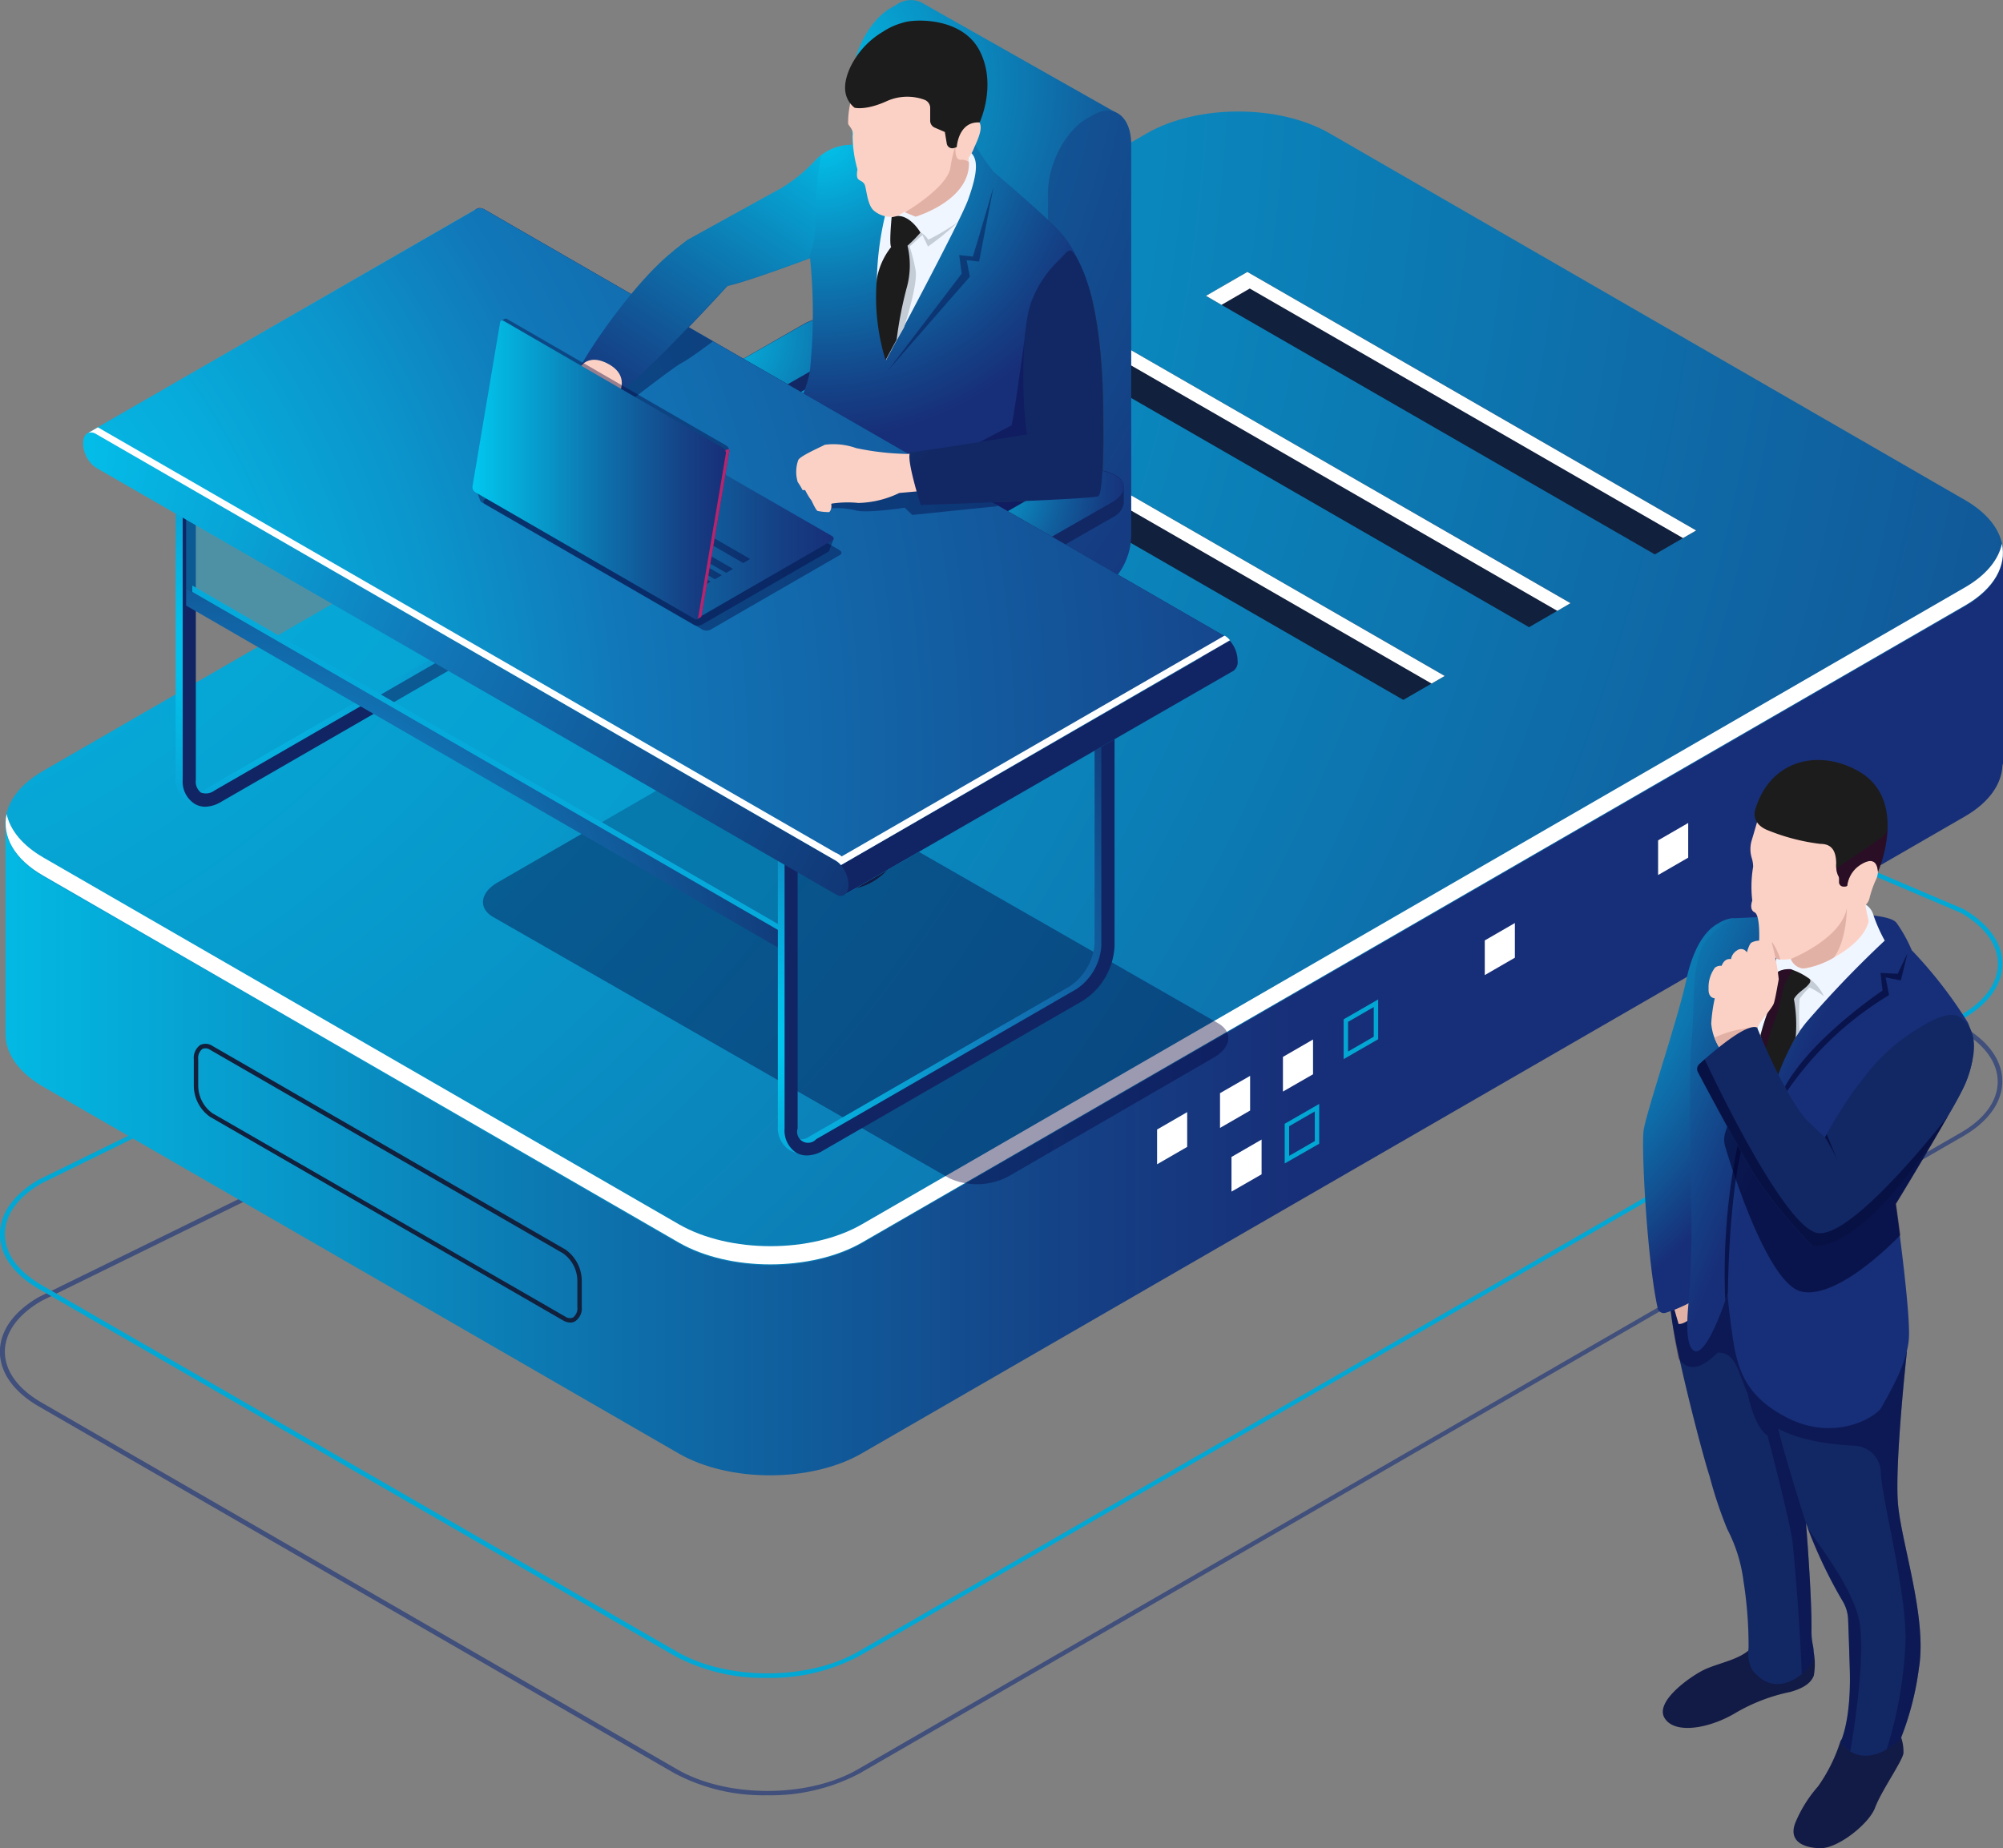 <?xml version="1.0" encoding="UTF-8"?>
<svg data-name="—ÎÓÈ_1" viewBox="0 0 226.96 209.46" xmlns="http://www.w3.org/2000/svg" xmlns:xlink="http://www.w3.org/1999/xlink">
<rect x="0" y="0" width="226.96" height="209.46" fill="#808080" stroke="none"/>
<defs>
<style>.cls-1{fill:none;}.cls-2{fill:#172f78;}.cls-2,.cls-48{opacity:0.6;}.cls-3{fill:#03a7d3;}.cls-4{fill:url(#c);}.cls-5{fill:url(#s);}.cls-6{fill:#fff;}.cls-7{fill:#11203c;}.cls-8{fill:#06033e;}.cls-32,.cls-8{opacity:0.4;}.cls-9{fill:url(#f);}.cls-10{fill:url(#b);}.cls-11{fill:#515151;}.cls-12{fill:url(#j);}.cls-13,.cls-39{fill:#2d2d2d;}.cls-14{fill:url(#i);}.cls-15{fill:#121a46;}.cls-16{fill:url(#d);}.cls-17{fill:url(#e);}.cls-18{fill:#fcd1c5;}.cls-19{fill:#f0f6ff;}.cls-20{fill:#c4ccd6;}.cls-21{fill:#1c1c1c;}.cls-22{fill:#e2b1a6;}.cls-23{fill:#263649;}.cls-24{clip-path:url(#g);}.cls-25{fill:#334659;}.cls-26{fill:url(#ab);}.cls-27{fill:url(#h);}.cls-28{fill:url(#a);}.cls-29{fill:url(#o);}.cls-30,.cls-32{fill:#07aadb;}.cls-31{fill:url(#n);}.cls-33{fill:url(#m);}.cls-34{fill:url(#l);}.cls-35{fill:url(#t);}.cls-36{fill:url(#u);}.cls-37{fill:url(#k);}.cls-38{fill:url(#aa);}.cls-39{opacity:0.63;}.cls-40{fill:url(#w);}.cls-41{fill:url(#r);}.cls-42{fill:#24126a;}.cls-43{fill:url(#p);}.cls-44{fill:url(#q);}.cls-45{fill:url(#y);}.cls-46{fill:url(#z);}.cls-47{fill:url(#v);}.cls-48{fill:#020230;}.cls-49{fill:#380031;opacity:0.5;}.cls-50{fill:url(#x);}.cls-51{fill:#1e262d;}</style>
<linearGradient id="c" x1="241.2" x2="400.83" y1="216.94" y2="216.94" gradientUnits="userSpaceOnUse">
<stop stop-color="#01c8ef" offset="0"/>
<stop stop-color="#04b1dd" offset=".13"/>
<stop stop-color="#0e6ba7" offset=".55"/>
<stop stop-color="#154085" offset=".85"/>
<stop stop-color="#172f78" offset="1"/>
</linearGradient>
<radialGradient id="s" cx="212.9" cy="113.66" r="356.24" gradientUnits="userSpaceOnUse">
<stop stop-color="#01c8ef" offset="0"/>
<stop stop-color="#03bae4" offset=".14"/>
<stop stop-color="#0895c8" offset=".4"/>
<stop stop-color="#115a9a" offset=".76"/>
<stop stop-color="#172f78" offset="1"/>
</radialGradient>
<radialGradient id="f" cx="329.96" cy="142.02" r="13.82" gradientUnits="userSpaceOnUse">
<stop stop-color="#01c8ef" offset="0"/>
<stop stop-color="#02c3eb" offset=".14"/>
<stop stop-color="#03b5de" offset=".3"/>
<stop stop-color="#059dca" offset=".47"/>
<stop stop-color="#097dae" offset=".65"/>
<stop stop-color="#0b679b" offset=".75"/>
<stop stop-color="#0f447d" offset=".9"/>
<stop stop-color="#122865" offset="1"/>
</radialGradient>
<radialGradient id="b" cx="333.65" cy="147.3" r="30.28" gradientUnits="userSpaceOnUse">
<stop stop-color="#01c8ef" offset="0"/>
<stop stop-color="#079ece" offset=".23"/>
<stop stop-color="#1062a0" offset=".59"/>
<stop stop-color="#153d83" offset=".86"/>
<stop stop-color="#172f78" offset="1"/>
</radialGradient>
<radialGradient id="j" cx="344.05" cy="118.87" r="57.28" xlink:href="#b"/>
<radialGradient id="i" cx="279.49" cy="101.99" r="140.26" xlink:href="#b"/>
<radialGradient id="d" cx="310.2" cy="181.53" r="43.01" gradientUnits="userSpaceOnUse">
<stop stop-color="#01c8ef" offset="0"/>
<stop stop-color="#02c3eb" offset=".14"/>
<stop stop-color="#03b5df" offset=".3"/>
<stop stop-color="#069dca" offset=".47"/>
<stop stop-color="#097cae" offset=".65"/>
<stop stop-color="#0d538a" offset=".84"/>
<stop stop-color="#122865" offset="1"/>
</radialGradient>
<radialGradient id="e" cx="347.25" cy="124.76" r="34.65" gradientUnits="userSpaceOnUse">
<stop stop-color="#01c8ef" offset="0"/>
<stop stop-color="#0c7bb3" offset=".46"/>
<stop stop-color="#144489" offset=".82"/>
<stop stop-color="#172f78" offset="1"/>
</radialGradient>
<clipPath id="g" transform="translate(-254.21 -109.64)">
<path class="cls-1" d="M364.85,172.71l-.35-.2c-1.28-.75-1.12-2,.36-2.9l10.47-6a5.56,5.56,0,0,1,5-.21l.35.2c1.28.75,1.12,2-.36,2.9l-10.47,6A5.59,5.59,0,0,1,364.85,172.71Z"/>
</clipPath>
<radialGradient id="ab" cx="350.76" cy="152.34" r="22.54" xlink:href="#f"/>
<radialGradient id="h" cx="362.36" cy="164.03" r="19.97" xlink:href="#b"/>
<radialGradient id="a" cx="1651.9" cy="183.64" r="71.43" gradientTransform="matrix(-1 0 0 1 1931.5 0)" gradientUnits="userSpaceOnUse">
<stop stop-color="#01c8ef" offset="0"/>
<stop stop-color="#03bee8" offset=".09"/>
<stop stop-color="#08a5d7" offset=".24"/>
<stop stop-color="#0c92ca" offset=".33"/>
<stop stop-color="#107cbc" offset=".43"/>
<stop stop-color="#1177b8" offset=".45"/>
<stop stop-color="#112564" offset="1"/>
</radialGradient>
<radialGradient id="o" cx="279.15" cy="216.38" r="54.64" xlink:href="#a"/>
<radialGradient id="n" cx="1650.8" cy="222.49" r="73.1" xlink:href="#a"/>
<radialGradient id="m" cx="1590.6" cy="227.81" r="61.14" xlink:href="#a"/>
<radialGradient id="l" cx="285.37" cy="222.61" r="110" xlink:href="#a"/>
<radialGradient id="t" cx="237.06" cy="218.03" r="158.57" xlink:href="#a"/>
<radialGradient id="u" cx="1679.7" cy="159.92" r="125.63" gradientTransform="matrix(-1 0 0 1 1931.5 0)" gradientUnits="userSpaceOnUse">
<stop stop-color="#01c8ef" offset="0"/>
<stop stop-color="#03bee9" offset=".09"/>
<stop stop-color="#08a5d7" offset=".24"/>
<stop stop-color="#107bbb" offset=".43"/>
<stop stop-color="#1177b8" offset=".45"/>
<stop stop-color="#112564" offset="1"/>
</radialGradient>
<radialGradient id="k" cx="1716.4" cy="195.61" r="212.21" gradientTransform="matrix(-1 0 0 1 1931.5 0)" gradientUnits="userSpaceOnUse">
<stop stop-color="#01c8ef" offset="0"/>
<stop stop-color="#02c5ed" offset=".14"/>
<stop stop-color="#04bbe6" offset=".25"/>
<stop stop-color="#07abdb" offset=".34"/>
<stop stop-color="#0b94cb" offset=".43"/>
<stop stop-color="#1177b8" offset=".52"/>
<stop stop-color="#172f78" offset="1"/>
</radialGradient>
<radialGradient id="aa" cx="294.84" cy="106.07" r="84.79" xlink:href="#f"/>
<linearGradient id="w" x1="348.82" x2="323.18" y1="121.03" y2="159.54" xlink:href="#e"/>
<linearGradient id="r" x1="308.09" x2="348.67" y1="167.79" y2="167.79" xlink:href="#c"/>
<radialGradient id="p" cx="396.91" cy="176.17" r="7.05" gradientTransform="matrix(-1 0 0 1 751.4 0)" gradientUnits="userSpaceOnUse">
<stop stop-color="#f9636b" offset="0"/>
<stop stop-color="#b6246e" offset="1"/>
</radialGradient>
<linearGradient id="q" x1="307.74" x2="336.46" y1="162.92" y2="162.92" xlink:href="#c"/>
<radialGradient id="y" cx="1888.8" cy="239.62" r="22.26" gradientTransform="matrix(-1 0 0 1 2299.7 0)" xlink:href="#d"/>
<radialGradient id="z" cx="1899.9" cy="205.53" r="63.81" gradientTransform="matrix(-1 0 0 1 2299.7 0)" gradientUnits="userSpaceOnUse">
<stop stop-color="#01c8ef" offset="0"/>
<stop stop-color="#01c5ed" offset=".21"/>
<stop stop-color="#03bbe5" offset=".37"/>
<stop stop-color="#05abd8" offset=".51"/>
<stop stop-color="#0993c6" offset=".65"/>
<stop stop-color="#0d75af" offset=".78"/>
<stop stop-color="#125192" offset=".9"/>
<stop stop-color="#172f78" offset="1"/>
</radialGradient>
<linearGradient id="v" x1="425.22" x2="454.99" y1="226.04" y2="238.81" xlink:href="#e"/>
<radialGradient id="x" cx="1691.8" cy="263.7" r="121.43" gradientTransform="matrix(-1 0 0 1 2299.7 0)" xlink:href="#d"/>
</defs>
<title>illu126</title>
<path class="cls-2" transform="translate(-254.21 -109.64)" d="m341.11 313.1a21.44 21.44 0 0 1-10.49-2.5l-72-41.56c-2.85-1.65-4.42-3.85-4.42-6.21s1.57-4.56 4.42-6.2l125.05-61.31c5.78-3.33 15.2-3.33 21 0l72 30.67c2.85 1.64 4.42 3.85 4.42 6.2s-1.57 4.56-4.42 6.21l-125 72.19a21.48 21.48 0 0 1-10.56 2.51zm53.05-119.78a20.93 20.93 0 0 0-10.24 2.45l-125 61.3c-2.68 1.54-4.16 3.59-4.16 5.76s1.48 4.22 4.17 5.77l72 41.56c5.65 3.27 14.84 3.27 20.49 0l124.98-72.16c2.69-1.55 4.17-3.6 4.17-5.77s-1.48-4.21-4.16-5.76l-72-30.66a21 21 0 0 0-10.25-2.49z"/>
<path class="cls-3" transform="translate(-254.21 -109.64)" d="M341.11,299.8a21.33,21.33,0,0,1-10.49-2.51l-72-41.56c-2.85-1.64-4.42-3.85-4.42-6.2s1.57-4.56,4.42-6.21L383.68,182c5.78-3.33,15.2-3.33,21,0l72,30.66c2.85,1.65,4.42,3.85,4.42,6.21s-1.57,4.56-4.42,6.2l-125,72.19A21.37,21.37,0,0,1,341.11,299.8ZM394.16,180a20.93,20.93,0,0,0-10.24,2.44l-125,61.31c-2.68,1.54-4.16,3.59-4.16,5.76s1.48,4.22,4.17,5.77l72,41.56c5.65,3.26,14.84,3.26,20.49,0l125-72.19c2.69-1.55,4.17-3.6,4.17-5.77s-1.48-4.21-4.16-5.77l-72-30.65A21,21,0,0,0,394.16,180Z"/>
<path class="cls-4" transform="translate(-254.21 -109.64)" d="m481.17 196.18v-23.62l-43.61 5.82-32.66-18.85c-5.73-3.31-15-3.31-20.74 0l-58.52 33.78-70.81 9.45v24.24c0.09 2.11 1.49 4.19 4.27 5.8l72 41.56c5.73 3.31 15 3.31 20.75 0l125-72.19c2.77-1.6 4.17-3.68 4.26-5.78z"/>
<path class="cls-5" transform="translate(-254.21 -109.64)" d="m476.88 166.32-72-41.56c-5.73-3.31-15-3.31-20.74 0l-125.03 72.24c-5.73 3.3-5.73 8.67 0 12l72 41.56c5.73 3.31 15 3.31 20.75 0l125-72.19c5.75-3.37 5.75-8.75 0.02-12.05z"/>
<path class="cls-6" transform="translate(-254.21 -109.64)" d="m476.88 176.2-125 72.19c-5.73 3.31-15 3.31-20.75 0l-72-41.56c-2.4-1.39-3.78-3.13-4.17-4.94-0.54 2.5 0.84 5.11 4.17 7l72 41.57c5.73 3.3 15 3.3 20.75 0l125-72.2c3.32-1.92 4.7-4.53 4.17-7-0.39 1.81-1.77 3.55-4.17 4.94z"/>
<polygon class="cls-6" points="134.52 129.98 131.11 131.95 131.11 128.01 134.52 126.04"/>
<polygon class="cls-6" points="141.65 125.86 138.24 127.83 138.24 123.89 141.65 121.93"/>
<polygon class="cls-6" points="148.78 121.75 145.37 123.71 145.37 119.78 148.78 117.81"/>
<polygon class="cls-6" points="142.95 133.09 139.54 135.05 139.54 131.12 142.95 129.15"/>
<path class="cls-3" transform="translate(-254.21 -109.64)" d="M399.78,241.5V237l3.91-2.25v4.51Zm.5-4.22v3.36l2.91-1.68V235.6Z"/>
<polygon class="cls-6" points="171.65 108.54 168.24 110.51 168.24 106.58 171.65 104.61"/>
<polygon class="cls-6" points="191.29 97.2 187.88 99.17 187.88 95.24 191.29 93.27"/>
<path class="cls-3" transform="translate(-254.21 -109.64)" d="M406.46,229.67v-4.51l3.91-2.25v4.51Zm.5-4.22v3.36l2.91-1.68v-3.36Z"/>
<polygon class="cls-7" points="112.84 47.31 163.7 76.61 159.01 79.32 108.15 50.02"/>
<polygon class="cls-6" points="109.92 51.04 113.11 49.19 162.21 77.47 163.7 76.61 112.84 47.31 108.15 50.02"/>
<polygon class="cls-7" points="127.09 39.07 177.95 68.36 173.26 71.08 122.4 41.78"/>
<polygon class="cls-6" points="124.17 42.8 127.36 40.95 176.46 69.23 177.95 68.36 127.09 39.07 122.4 41.78"/>
<polygon class="cls-7" points="141.34 30.82 192.19 60.12 187.51 62.83 136.65 33.54"/>
<polygon class="cls-6" points="138.41 34.55 141.61 32.7 190.7 60.98 192.19 60.12 141.34 30.82 136.65 33.53"/>
<path class="cls-7" transform="translate(-254.21 -109.64)" d="M318.84,259.53a1.67,1.67,0,0,1-.82-.24l-40-23.07a4.34,4.34,0,0,1-1.85-3.52v-3a1.79,1.79,0,0,1,.72-1.62,1.38,1.38,0,0,1,1.38.09l40,23.08a4.35,4.35,0,0,1,1.86,3.51v3a1.76,1.76,0,0,1-.73,1.61A1,1,0,0,1,318.84,259.53Zm-.57-.67a.89.89,0,0,0,.88.09,1.31,1.31,0,0,0,.48-1.18v-3a3.85,3.85,0,0,0-1.61-3.08l-40-23.07a.89.89,0,0,0-.88-.1,1.33,1.33,0,0,0-.47,1.19v3a3.89,3.89,0,0,0,1.6,3.09Z"/>
<path class="cls-8" transform="translate(-254.21 -109.64)" d="m361.79 243.18-51.68-29.6c-1.74-1-1.52-2.77 0.49-3.93l23.13-13.38a7.55 7.55 0 0 1 6.8-0.28l51.68 29.6c1.75 1 1.53 2.76-0.49 3.92l-23.13 13.39a7.58 7.58 0 0 1-6.8 0.28z"/>
<path class="cls-9" transform="translate(-254.21 -109.64)" d="M351.54,147.48h0a1.53,1.53,0,0,0-.86-1.15l-.35-.2a5.56,5.56,0,0,0-5,.21l-10.46,6a2.07,2.07,0,0,0-1.22,1.58h0v1.82h0a1.47,1.47,0,0,0,.86,1.26l.35.2a5.56,5.56,0,0,0,5-.21l10.46-6a2.15,2.15,0,0,0,1.22-1.53h0Z"/>
<path class="cls-10" transform="translate(-254.21 -109.64)" d="M334.84,155.47l-.35-.2c-1.29-.74-1.12-2,.36-2.89l10.46-6a5.56,5.56,0,0,1,5-.21l.35.2c1.29.74,1.13,2-.36,2.9l-10.46,6A5.56,5.56,0,0,1,334.84,155.47Z"/>
<path class="cls-11" transform="translate(-254.21 -109.64)" d="m357 163.9-21.91 12.64c-1.08 0.63-2 0-2-1.49a4.69 4.69 0 0 1 2-3.75l25.1-14.48v1a7.61 7.61 0 0 1-3.19 6.08z"/>
<path class="cls-12" transform="translate(-254.21 -109.64)" d="M358.6,109.91h0a2.82,2.82,0,0,0-2.81.26l-.66.38c-2.42,1.4-4.38,5.15-4.38,8.38v43.33l5.82-3.36v1.38l-7,5.69L333.72,176.6,356,189.2l12.81-9.86,7.3-6.23,4.55-50.71Z"/>
<path class="cls-13" transform="translate(-254.21 -109.64)" d="M342.27,181.43a2.69,2.69,0,0,1,.58-2.74c1.17-1.17,7.33-3.76,7.78-4s2.66-1.91,2.66-1.91l.67-1.52s-12.51,1.22-12.68,1.42-5.85,5.3-5.69,5.52a33.87,33.87,0,0,0,3.93,1.13l.72,1Z"/>
<path class="cls-14" transform="translate(-254.21 -109.64)" d="m378 122.71-0.65 0.38c-2.43 1.4-4.39 5.15-4.39 8.38v43.33l-15.67 9a4.7 4.7 0 0 0-2 3.75c0 1.45 0.88 2.12 2 1.49l21.91-12.64a7.62 7.62 0 0 0 3.19-6.09v-44.31c-0.02-3.2-1.99-4.69-4.39-3.29z"/>
<path class="cls-15" transform="translate(-254.21 -109.64)" d="m336.34 190.82a30.19 30.19 0 0 0-4.32 3.29c-1.09 1.22-3.26 3.72-2.37 4.91s3.9 1.85 7.13-1.12 2.31-3.15 5.06-4.62 3.5-3.08 3.17-4-1.69-2.54-2.43-2.19-6.24 3.73-6.24 3.73z"/>
<path class="cls-15" transform="translate(-254.21 -109.64)" d="M352,199.52a32.12,32.12,0,0,1-1.76,3.39c-.6.85-3.49,5.73-2,6.85s4.38.81,6.64-1.65,2.77-5.45,3.33-6.44,2-3.6,1.29-5.12-.8-1.77-.8-1.77Z"/>
<path class="cls-16" transform="translate(-254.21 -109.64)" d="M340.32,163.2s-9.6,9.47-11.17,14.22a5.28,5.28,0,0,0,1.19,4.58c1.86,2,5.79,8.6,5.79,8.6a4.83,4.83,0,0,0,6.74.71s1.71-2.74.66-4.56-3.86-7.65-3.86-7.65,6.15-4.23,9.18-5.3a43,43,0,0,0,4.66-1.89,14.48,14.48,0,0,1-2.77,5.65c-2.22,2.8-5.94,7.29-4.71,10.41a26.21,26.21,0,0,0,3.12,5.89c1.17,1.8,2.27,5.56,3.26,5.95s5.58.84,6.32-2.15-1.56-8.79-2.6-10.76c0,0,12.4-14.31,13.58-15.88S344.15,160.77,340.32,163.2Z"/>
<path class="cls-8" transform="translate(-254.21 -109.64)" d="m343.53 186.75c-1.06-1.83-3.86-7.65-3.86-7.65s6.15-4.23 9.18-5.3a43 43 0 0 0 4.66-1.89 31.78 31.78 0 0 0 3.31-6.32c-7-2.05-14.59-3.6-16.5-2.39 0.67 1.68 4.24 1.66 4.24 1.66s1.33 3.24 2.21 3.66a6.85 6.85 0 0 0 3 0 7.91 7.91 0 0 1-1.85 1.62c-1.5 1.09-10.94 8.82-10.94 8.82s0.53 0.31 3 4.85a22.61 22.61 0 0 1 2.84 7.54s1.76-2.78 0.71-4.6z"/>
<path class="cls-8" transform="translate(-254.21 -109.64)" d="m364.73 168.22c-5.54-0.53-12-0.57-10.55 2.34a9.31 9.31 0 0 0 7.43 5.16c0 1.82-7.65 10.58-7.65 10.58l1.78 3.45c1.77 3.45 1.55 9.73 1.55 9.73a2.79 2.79 0 0 0 1.44-1.82c0.75-3-1.56-8.79-2.6-10.76 0 0 12.4-14.31 13.59-15.88 0.35-0.47-1.72-1.56-4.99-2.8z"/>
<path class="cls-17" transform="translate(-254.21 -109.64)" d="M330.62,138l1.47-1.14s8-4.42,10.6-5.85a17.87,17.87,0,0,0,4-3.27,5.56,5.56,0,0,1,4-1.69l13.94-.07a30.5,30.5,0,0,0,2.17,3.12c.4.37,4.18,3.54,6.89,6.15a11.82,11.82,0,0,1,3.16,5.26c1.55,5.47,1.53,16.5,1.76,24.38a24,24,0,0,1-3.34.89c-2.37.5-2.08.18-2.08.18s-3.55,8-8.38,8.77-11.32-1.48-12.48-9.06c0,0-9.4-1.4-11.95-2.45a.38.38,0,0,1-.16-.59c1.13-1.51,5.37-7.36,5.78-11.17a62.85,62.85,0,0,0,0-12.55s-7.09,2.67-9.35,3.14c0,0-8.63,9.49-12.24,12.07,0,0,1.24-1.94-1.24-3.26Z"/>
<path class="cls-8" transform="translate(-254.21 -109.64)" d="M375.22,165.75c.36-.08.69-.15,1-.23l-.5-1-13.08-1.38-7.64.39-2.62,2.5a11.28,11.28,0,0,0,.62,2.24,19,19,0,0,0,4.75.15c1.5-.32,13.14,1.39,13.16,1.39a26.67,26.67,0,0,0,2.24-3.88C373.12,166,373.26,166.16,375.22,165.75Z"/>
<path class="cls-18" transform="translate(-254.21 -109.64)" d="M357.57,161.18a.13.13,0,0,0-.11-.09,30.4,30.4,0,0,1-6.26-.67,7.57,7.57,0,0,0-3.55-.37c-.09.1-2.88,1.28-3,1.76a4,4,0,0,0-.05,2.46,8,8,0,0,1,.55.91l.29,0a8.31,8.31,0,0,0,.58,1,1.43,1.43,0,0,1,.23.37c.18.39.49,1,.62,1a6.51,6.51,0,0,0,1.27.13c.18-.05.34-.59.26-.84a.1.1,0,0,1,.08-.13,12.11,12.11,0,0,1,3-.07,11.22,11.22,0,0,0,4.63-1.13h0l2.57-.23a.12.12,0,0,0,.1-.15Z"/>
<path class="cls-19" transform="translate(-254.21 -109.64)" d="M354.48,134.16a34.41,34.41,0,0,0,.12,16.31s8.4-15.66,9.31-18.21,1.24-4.34.39-5.25-8.44,3.8-8.44,3.8Z"/>
<path class="cls-20" transform="translate(-254.21 -109.64)" d="M356.64,146.77s1.6-4.89,1.32-6.47a18.81,18.81,0,0,0-.68-2.71l1.45-1.33.63,1.32a30.6,30.6,0,0,0,3.39-2.77,26.43,26.43,0,0,1-3.36,2,2.35,2.35,0,0,0-.88-.84c-.51-.22-1.76,1.5-1.76,1.5l-.23,3-1.26,6.92.44,1Z"/>
<path class="cls-21" transform="translate(-254.21 -109.64)" d="M358.51,136s-1.42-2.51-3.27-1.74c0,0-.3,3.09-.05,3.37a8,8,0,0,0-1.63,3.67,24.22,24.22,0,0,0,1,9.17l1.25-2.33a43.43,43.43,0,0,1,1.13-5.85,9.5,9.5,0,0,0,.1-4.8A17.29,17.29,0,0,0,358.51,136Z"/>
<path class="cls-18" transform="translate(-254.21 -109.64)" d="M350.56,121.33a10.15,10.15,0,0,0-.25,2.33c.14.37.63.62.51,1.38a14.19,14.19,0,0,0,.55,3.8s-.17.81.06,1.07.52.24.74.62.28,2.36,1.08,3a3,3,0,0,0,2.38.65,3.76,3.76,0,0,0,1.09-.55l1.2.5s6.24-1.77,6.05-6.16v-.46a4.61,4.61,0,0,0,.57-1c.13-.4,1.17-2.23.64-3,0,0,2.42-9.55-5-10.12S351.55,118,350.56,121.33Z"/>
<path class="cls-22" transform="translate(-254.21 -109.64)" d="M364,128v0a1.37,1.37,0,0,0-.86-.26c-.85.15-.66-1.62-.66-1.62a15.92,15.92,0,0,0-.59,2.58c-.44,2.27-5.14,5-5.14,5l1.2.5S364.16,132.38,364,128Z"/>
<path class="cls-21" transform="translate(-254.21 -109.64)" d="M350.59,117.19c-.73,1.55-1.08,3.41.45,4.66,0,0,1.28.35,3.72-.78a5.67,5.67,0,0,1,4.18-.13,1,1,0,0,1,.67,1l0,1.36a.85.85,0,0,0,.53.81l1.13.49.22,1.32a.64.64,0,0,0,.84.49l.29-.1s.17-2.94,2.59-2.79c0,0,2-4.25,0-8.13s-7.53-3.61-8.71-3.17a7.7,7.7,0,0,0-2.22,1A9.45,9.45,0,0,0,350.59,117.19Z"/>
<path class="cls-8" transform="translate(-254.21 -109.64)" d="M370.44,147.14s-1.13,8.33-1.59,10.69l-3.65,1.92,6.48-.39Z"/>
<path class="cls-8" transform="translate(-254.21 -109.64)" d="M366.79,130.8s-1.93,6.64-2.34,7.92l-1.55-.17.28,2.1-8.37,11L364.1,141l-.36-1.87,1.41.15Z"/>
<path class="cls-23" transform="translate(-254.21 -109.64)" d="m358.57 166.87s19.64-0.64 20.14-1 0.59-5.4 0.54-8.33c0-2.06 0-10.09-1.76-15.73 1.38 4.77 0.65 21.65 0 22.51s-19.31 1.36-19.31 1.36c0.23 0.7 0.39 1.19 0.39 1.19z"/>
<path class="cls-18" transform="translate(-254.21 -109.64)" d="M320,151.16s-.07.5-.92,1-3,1.57-3.4,1.88a20.51,20.51,0,0,0-2,1.87c-.05.18-.52,1.75-.52,1.85s.16.81.16.81l-.49,2.32s-.62.9.05,1.14a.84.84,0,0,0,1.06-.56,11.25,11.25,0,0,0,1.76-1c.74-.58,3.72-3,4.23-2.83s0,1-.2,1.15-1.83,1.7-1.16,2.77,1.09-.61,1.53-1,1.38-1.68,2-1.85,1.63-2.33,1.77-3.29a3.67,3.67,0,0,1,1.07-1.9c.25-.31-.53-2.71-.53-2.71l-2.95-.92-1,.67Z"/>
<g class="cls-24">
<path class="cls-25" transform="translate(-254.21 -109.64)" d="M376,138.5c-.62-1-.9-.25-1.73.55a12.76,12.76,0,0,0-3.24,4.9c-1.32,3.87-.85,13.54-.41,14.92,0,0-12.3,2-13.15,2s1.06,6,1.06,6,19.64-.64,20.14-1,.59-5.4.54-8.33C379.21,155,379.26,143.58,376,138.5Z"/>
<path class="cls-23" transform="translate(-254.21 -109.64)" d="m358.57 166.87s19.64-0.64 20.14-1 0.59-5.4 0.54-8.33c0-2.06 0-10.09-1.76-15.73 1.38 4.77 0.65 21.65 0 22.51s-19.31 1.36-19.31 1.36c0.23 0.7 0.39 1.19 0.39 1.19z"/>
</g>
<path class="cls-26" transform="translate(-254.21 -109.64)" d="M381.55,164.71h0a1.57,1.57,0,0,0-.86-1.16l-.35-.2a5.56,5.56,0,0,0-5,.21l-10.47,6a2.13,2.13,0,0,0-1.22,1.59h0V173h0a1.48,1.48,0,0,0,.86,1.26l.35.2a5.56,5.56,0,0,0,5-.21l10.47-6a2.18,2.18,0,0,0,1.22-1.54h0Z"/>
<path class="cls-27" transform="translate(-254.21 -109.64)" d="M364.85,172.71l-.35-.2c-1.28-.75-1.12-2,.36-2.9l10.47-6a5.56,5.56,0,0,1,5-.21l.35.2c1.28.75,1.12,2-.36,2.9l-10.47,6A5.59,5.59,0,0,1,364.85,172.71Z"/>
<path class="cls-28" transform="translate(-254.21 -109.64)" d="M275.61,160.48v37.23a1.25,1.25,0,0,0,2.1,1.22l29.47-17A6.38,6.38,0,0,0,310,177V139.76h1.48V177a7.82,7.82,0,0,1-3.58,6.21l-29.46,17a3.67,3.67,0,0,1-1.81.54,2.6,2.6,0,0,1-.4,0l.18.14-.69-.28h0l-.3-.14a3,3,0,0,1-1.31-2.73V160.48Z"/>
<path class="cls-29" transform="translate(-254.21 -109.64)" d="M277.43,201.07a3.65,3.65,0,0,0,1.81-.54l29.46-17a7.83,7.83,0,0,0,3.59-6.21V140.09H310.8v37.22a6.4,6.4,0,0,1-2.84,4.93l-29.46,17a1.6,1.6,0,0,1-1.53.22,1.57,1.57,0,0,1-.57-1.43V160.81h-1.49V198a3,3,0,0,0,1.32,2.72A2.36,2.36,0,0,0,277.43,201.07Z"/>
<path class="cls-30" transform="translate(-254.21 -109.64)" d="m276 176 67.46 39v2l-67.46-39z"/>
<path class="cls-31" transform="translate(-254.21 -109.64)" d="m275.3 176.31 68.11 39.32v2l-68.11-39.36z"/>
<polygon class="cls-32" points="21.09 66.66 21.09 58 88.58 96.97 88.14 105.37"/>
<path class="cls-33" transform="translate(-254.21 -109.64)" d="M343.83,200v37.23a1.62,1.62,0,0,0,.57,1.44,1.63,1.63,0,0,0,1.53-.23l29.47-17a6.38,6.38,0,0,0,2.84-4.92V179.28h1.48v37.23a7.8,7.8,0,0,1-3.58,6.2l-29.47,17a3.66,3.66,0,0,1-1.8.55,2.58,2.58,0,0,1-.4,0l.18.15-.7-.29h0l-.29-.14a3,3,0,0,1-1.31-2.72V200Z"/>
<path class="cls-34" transform="translate(-254.21 -109.64)" d="m345.65 240.59a3.61 3.61 0 0 0 1.8-0.54l29.47-17a7.8 7.8 0 0 0 3.58-6.2v-37.25h-1.5v37.23a6.38 6.38 0 0 1-2.84 4.92l-29.47 17a1.24 1.24 0 0 1-2.1-1.21v-37.22h-1.48v37.23a3 3 0 0 0 1.31 2.72 2.4 2.4 0 0 0 1.23 0.32z"/>
<polygon class="cls-30" points="9.98 49.06 54 23.68 139.75 76 95.68 101.41"/>
<path class="cls-35" transform="translate(-254.21 -109.64)" d="m394.44 184.5a3.45 3.45 0 0 0-1.43-2.74l-83.86-48.36c-0.79-0.46-1.43 0-1.43 1.08a3.43 3.43 0 0 0 1.43 2.74l81.27 46.87-43.57 25.11 3 1.86 44.15-25.41a1.25 1.25 0 0 0 0.44-1.15z"/>
<path class="cls-36" transform="translate(-254.21 -109.64)" d="m265.06 162.63 83.86 48.37c0.79 0.46 1.43 0 1.43-1.08a3.43 3.43 0 0 0-1.43-2.74l-83.86-48.37c-0.79-0.45-1.43 0-1.43 1.09a3.42 3.42 0 0 0 1.43 2.73z"/>
<path class="cls-37" transform="translate(-254.21 -109.64)" d="M349.5,207.68a2.24,2.24,0,0,0-.58-.5l-83.86-48.37a1,1,0,0,0-.86-.1h0l44-25.38h0a.91.91,0,0,1,.93.07L393,181.76a2.21,2.21,0,0,1,.57.5Z"/>
<path class="cls-6" transform="translate(-254.21 -109.64)" d="M265.3,158.07l83.58,48.21a2.42,2.42,0,0,1,.7.42l43.34-25,.09,0a2.21,2.21,0,0,1,.57.5L349.5,207.68a2.24,2.24,0,0,0-.58-.5l-83.86-48.37a1,1,0,0,0-.86-.1h0Z"/>
<path class="cls-8" transform="translate(-254.21 -109.64)" d="M367.32,167,357.58,168l-.86-.82s-4.45.69-5.64.28a9.22,9.22,0,0,0-3.18-.16v-1.59l7.16-1,6.8.42,4.82,1.38Z"/>
<path class="cls-18" transform="translate(-254.21 -109.64)" d="M357.57,161.18a.13.13,0,0,0-.11-.09,30.4,30.4,0,0,1-6.26-.67,7.57,7.57,0,0,0-3.55-.37c-.09.1-2.88,1.28-3,1.76a4,4,0,0,0-.05,2.46,8,8,0,0,1,.55.91l.29,0a8.31,8.31,0,0,0,.58,1,1.43,1.43,0,0,1,.23.37c.18.39.49,1,.62,1a6.51,6.51,0,0,0,1.27.13c.18-.05.34-.59.26-.84a.1.1,0,0,1,.08-.13,12.11,12.11,0,0,1,3-.07,11.22,11.22,0,0,0,4.63-1.13h0l2.57-.23a.12.12,0,0,0,.1-.15Z"/>
<path class="cls-38" transform="translate(-254.21 -109.64)" d="M376,138.5c-.62-1-.9-.25-1.73.55a12.76,12.76,0,0,0-3.24,4.9c-1.32,3.87-.85,13.54-.41,14.92,0,0-12.3,2-13.15,2s1.06,6,1.06,6,19.64-.64,20.14-1,.59-5.4.54-8.33C379.21,155,379.26,143.58,376,138.5Z"/>
<path class="cls-8" transform="translate(-254.21 -109.64)" d="m323.37 156.82s7-5.49 8-6 3.61-2.49 3.61-2.49l-2.78-1.61-5.72 3.45-5 5-7.71 5.46v1.27s6.36-2.73 7.07-3.2 2.53-1.88 2.53-1.88z"/>
<path class="cls-39" transform="translate(-254.21 -109.64)" d="M319.18,161.79a14.38,14.38,0,0,1,2.46-1.79c1-.44,2.5-1.63,2.69-2.53a12.07,12.07,0,0,1,1.79-2.92L323.56,156l-3.71,2.14-6.17,3.58a1.06,1.06,0,0,0,1.16.16,27.26,27.26,0,0,1,2.93-1.28c.68-.08,1.81-.29,1.81-.29Z"/>
<path class="cls-18" transform="translate(-254.21 -109.64)" d="M320,151.16s-.07.5-.92,1-3,1.57-3.4,1.88a20.51,20.51,0,0,0-2,1.87c-.05.18-.52,1.75-.52,1.85s.16.81.16.81l-.49,2.32s-.62.9.05,1.14a.84.84,0,0,0,1.06-.56,11.25,11.25,0,0,0,1.76-1c.74-.58,3.72-3,4.23-2.83s0,1-.2,1.15-1.83,1.7-1.16,2.77,1.09-.61,1.53-1,1.38-1.68,2-1.85,1.63-2.33,1.77-3.29a3.67,3.67,0,0,1,1.07-1.9c.25-.31-.53-2.71-.53-2.71l-2.95-.92-1,.67Z"/>
<path class="cls-40" transform="translate(-254.21 -109.64)" d="M346.62,135a38.6,38.6,0,0,1,.64-7.78,7.08,7.08,0,0,0-.59.52,17.87,17.87,0,0,1-4,3.27c-2.64,1.43-10.6,5.85-10.6,5.85L330.62,138c-4.67,3.66-9.88,11.62-10.64,13.19.37-.48,1.31-1.28,3.11-.33,2.48,1.32,1.29,3.3,1.29,3.3C328,151.55,336.57,142,336.57,142c2.12-.44,8.48-2.81,9.27-3.11A10.55,10.55,0,0,0,346.62,135Z"/>
<path class="cls-8" transform="translate(-254.21 -109.64)" d="M309.2,166.78,333.81,181a1,1,0,0,0,.91,0l14.69-8.48c.23-.14.2-.37-.07-.53l-24.61-14.21a1,1,0,0,0-.91,0l-14.68,8.47C308.9,166.39,308.93,166.62,309.2,166.78Z"/>
<path class="cls-8" transform="translate(-254.21 -109.64)" d="M308.1,164.94l1.35.71,13.61-7.86a1,1,0,0,1,.89,0l23.46,13.55c.23-.13,1.25-.62,1.25-.62l-.49,1.3h0a.28.28,0,0,1-.13.16l-14.33,8.27a1,1,0,0,1-.89,0l-24-13.86a.49.49,0,0,1-.2-.21h0Z"/>
<path class="cls-41" transform="translate(-254.21 -109.64)" d="M308.31,165.16l24.61,14.21a1,1,0,0,0,.91,0l14.68-8.48c.24-.13.21-.37-.06-.52L323.84,156.2a1,1,0,0,0-.91,0l-14.69,8.48C308,164.77,308,165,308.31,165.16Z"/>
<polygon class="cls-42" points="62.65 53.59 79.31 63.21 80.1 62.76 63.44 53.14"/>
<polygon class="cls-8" points="61.39 54.32 81 65.65 81.79 65.19 62.18 53.87"/>
<polygon class="cls-8" points="60.13 55.05 79.74 66.38 80.53 65.92 60.91 54.59"/>
<polygon class="cls-42" points="58.86 55.78 78.48 67.1 79.27 66.65 59.65 55.32"/>
<polygon class="cls-8" points="84.36 62.98 65.37 52.02 64.58 52.48 83.42 63.35 84.21 63.81 85 63.35"/>
<polygon class="cls-8" points="78.35 62.66 82.28 64.92 83.06 64.47 79.11 62.19"/>
<path class="cls-8" transform="translate(-254.21 -109.64)" d="M308.14,164.58l3.11-18.46L311,146l.37-.21h0a.28.28,0,0,1,.29,0l24.87,14.36a.71.71,0,0,1,.32.63l-3.14,18.6a.21.21,0,0,1-.13.19h0l-.37.21-.06-.34h0l-24.71-14.27A.7.7,0,0,1,308.14,164.58Z"/>
<path class="cls-43" transform="translate(-254.21 -109.64)" d="M336.39,160.68l.41-.18a.67.67,0,0,1,.05.31l-3.14,18.6a.21.21,0,0,1-.13.19h0l-.37.21-.06-.34h0l-1.25-.73Z"/>
<path class="cls-44" transform="translate(-254.21 -109.64)" d="M308.07,165.43l24.86,14.36c.19.11.36,0,.39-.16l3.14-18.6a.72.72,0,0,0-.32-.63L311.27,146c-.19-.11-.35,0-.39.16l-3.13,18.6A.7.7,0,0,0,308.07,165.43Z"/>
<path class="cls-15" transform="translate(-254.21 -109.64)" d="m469.36 305.91a5 5 0 0 1 0.53 2.45c-0.2 1-2.53 4.3-3.21 6.14s-4.19 4.61-6.16 4.6-3.77-0.81-2.83-3a14.75 14.75 0 0 1 2.52-4 18.42 18.42 0 0 0 2.52-5.06c0.27-1.18 6.63-1.13 6.63-1.13z"/>
<path class="cls-15" transform="translate(-254.21 -109.64)" d="M459.73,296.92a7.55,7.55,0,0,1,0,2.64c-.29.69-.9,1.33-2.65,1.83a20.28,20.28,0,0,0-6.25,2.4c-2.9,1.73-6.84,2.45-8,.57s2.92-4.72,4.43-5.46,3.85-1.11,5.12-2.25,1.48-.86,1.48-.86Z"/>
<path class="cls-45" transform="translate(-254.21 -109.64)" d="M470.28,262.83s-1.42,12.85-1,17.35,3.31,12.9,2.36,18.53a32.94,32.94,0,0,1-2.07,8s-3.88,4-6.84.42c0,0,1.24-2.29,1.08-8.21-.09-3-.15-4.74-.19-5.71a4.37,4.37,0,0,0-.6-2.07,53.68,53.68,0,0,1-4.17-8.87s.67,8.33.62,12.09a9.12,9.12,0,0,0,.15,1.73,4.3,4.3,0,0,1,.05,1.6c-.2,1-3.65,4.62-6.48,1.69,0,0-1.09-.73-.85-3a46.77,46.77,0,0,0-.57-7.52,17.47,17.47,0,0,0-1.85-5.93,48,48,0,0,1-2-6c-.93-2.8-4.38-16.25-4.44-19.31s3.72-5.24,3.72-5.24,8.66,4.23,8.49,4.69,10.85,5.09,10.85,5.09Z"/>
<path class="cls-8" transform="translate(-254.21 -109.64)" d="M447.22,252.38s8.66,4.23,8.49,4.69,10.85,5.09,10.85,5.09l3.72.67s-1.42,12.85-1,17.35,3.31,12.9,2.36,18.53a32.94,32.94,0,0,1-2.07,8,7.54,7.54,0,0,1-1.58,1.18,46.79,46.79,0,0,0,2.14-12.62c-.06-6-2.66-15.6-2.8-18.7a3.12,3.12,0,0,0-2.9-3.08c-2.52-.11-6.21-.53-8.74-1.95.8,3.33,3.16,10.73,3.16,10.73s.71,8.91.61,12.45a4.15,4.15,0,0,0,.1,1.06,5,5,0,0,1,.11,1.91,4,4,0,0,1-1.31,1.66c-.08-3.66-.79-12.93-1.06-15.06-.29-2.38-2.81-11.92-2.81-11.92-1.32-1-2-3.48-2.22-4.71-1.12-2.41-1.29-4.69-3.38-4.73-.17,0-2.76,3.2-4.48.67a48.79,48.79,0,0,1-.92-6C443.44,254.57,447.22,252.38,447.22,252.38Z"/>
<path class="cls-22" transform="translate(-254.21 -109.64)" d="M443.94,258.06l.47,1.63s.75.11,1.76-1.05a1.68,1.68,0,0,0,.05-2.25l-1.93.43Z"/>
<path class="cls-46" transform="translate(-254.21 -109.64)" d="M450.65,213.68a4,4,0,0,0-1.76.62c-1.22.65-2.76,2.37-3.63,6.5s-4.53,14.94-4.81,16.94.39,14.71,1.59,20.15a.71.71,0,0,0,.91.53,16,16,0,0,0,4-1.9c1.53-1.18,1.25-10.43,1.25-10.43l-1-11.87,1.69-9.72s2.41-7.67,2.06-8.17A7.83,7.83,0,0,1,450.65,213.68Z"/>
<path class="cls-47" transform="translate(-254.21 -109.64)" d="M477.17,225.5s1.68,3.21-.54,7.49S469,246.1,469,246.1s1.74,12.29,1.5,15.31-2.49,6.54-3.06,7.67-5.26,4-10.67,1.26-5.86-6.39-6.4-10.41-.37-3.77-.37-3.77-2.51,7.92-4,6.44c-.64-.63-.69-2.58-.52-4.63a99.73,99.73,0,0,0,.31-13c0-.16,0-.3,0-.4,0-1.38-.25-14,.12-17.39s-.15-8.74,1.63-10.94a9.07,9.07,0,0,1,3.13-2.53l2.51-.12s14.66-1.21,15.94.66a16.13,16.13,0,0,1,1.71,3.08,50.24,50.24,0,0,1,6.36,8.2Z"/>
<path class="cls-19" transform="translate(-254.21 -109.64)" d="M465.55,212.12a2.05,2.05,0,0,1,.86,1,18,18,0,0,0,1.36,3.12,120.65,120.65,0,0,0-8.91,9.29,19.59,19.59,0,0,0-3.19,5.75l-3.37-4,1.05-1.16.57-2.59,1-2.93.71-2.91,8.05-4.57Z"/>
<path class="cls-20" transform="translate(-254.21 -109.64)" d="M459.12,220.46a5.27,5.27,0,0,1,1.76,2.09,8.87,8.87,0,0,0-1.64-1,8.17,8.17,0,0,0-1.11,1.28,26.3,26.3,0,0,0,0,3.67l-.45.68-.53.06s-.06-2.37-.12-2.49a14.14,14.14,0,0,1-.13-2.17c0-.14,1.76-1.77,1.76-1.77l.6-.4Z"/>
<path class="cls-21" transform="translate(-254.21 -109.64)" d="M455.72,219.74a2.77,2.77,0,0,1,1.36-.26,7.14,7.14,0,0,1,2.19,1.12c.22.28-.06.65-.87,1.28s-.92,1-.92,1a16.29,16.29,0,0,1,.2,4.32,27.56,27.56,0,0,0-2.09,4.54c-.36,1.48-1.91-4.75-1.91-4.75a25.69,25.69,0,0,1,.78-2.51c.25-.5,1.2-3.19,1-3.66S455.72,219.74,455.72,219.74Z"/>
<path class="cls-48" transform="translate(-254.21 -109.64)" d="M470.34,217.7l-1.11,2.3-1.94-.1.23,2s-8,5.33-11.06,10.89l.19.6A37.3,37.3,0,0,1,468,222.58l.26-.16-.39-2,1.73.33Z"/>
<path class="cls-18" transform="translate(-254.21 -109.64)" d="M457.13,218.32a1.71,1.71,0,0,0,1.39,1.08c1,.09,6.61-2.08,7.43-5.34,0,0-.34-1.57-.37-1.85a1.47,1.47,0,0,0,.47-.81,12.43,12.43,0,0,1,.66-1.93A2.6,2.6,0,0,0,467,208s1.66-9.1-3.33-10.66-8.62,0-10.26,5.11c0,0-.4,1.39-.71,2.42a3.41,3.41,0,0,0,0,2,3.49,3.49,0,0,1,.16,1,13.48,13.48,0,0,0-.1,3.84s-.4,1,.26,1.32.52,3.23.52,3.23l1.85,1.9S455.73,218.55,457.13,218.32Z"/>
<path class="cls-21" transform="translate(-254.21 -109.64)" d="M467,208.45s3.57-8.11-2.19-11.4c-4.51-2.58-10.12-1.34-11.76,4.51,0,0-.41,1.51,1.61,2.23a23,23,0,0,0,5.81,1.49c1.18,0,1.78.64,1.8,2.2a2.93,2.93,0,0,0,.21,1.37.8.8,0,0,1,.12.48v.3a.48.48,0,0,0,.31.45c.28.09.6,0,.61-.06h0a3.27,3.27,0,0,1,1.45-2.34C465.85,207.1,466.88,206.81,467,208.45Z"/>
<path class="cls-49" transform="translate(-254.21 -109.64)" d="M454.46,224.5c.25-.5,1.2-3.19,1-3.66s.31-1.1.31-1.1a2.77,2.77,0,0,1,1.36-.26l.19.05v0s-.69,1.24-.85,1.55-.8,3.46-1.15,4.17a31,31,0,0,0-1,3.17l-.21-.12-.35-1.32A25.69,25.69,0,0,1,454.46,224.5Z"/>
<path class="cls-22" transform="translate(-254.21 -109.64)" d="M455,216.4a6.89,6.89,0,0,1,.95,2,1.15,1.15,0,0,1-.61-.23l-.73-.76C454.8,216.86,455,216.4,455,216.4Z"/>
<path class="cls-18" transform="translate(-254.21 -109.64)" d="M449.11,228.5a6.15,6.15,0,0,1-1-2.86,18.45,18.45,0,0,1,.4-2.86s-.75,0-.7-1.07a3.74,3.74,0,0,1,.72-2.4,1.05,1.05,0,0,1,.76-.21s.27-.89,1.06-.76a1.46,1.46,0,0,1,.7-1,.76.76,0,0,1,1.1.24s.27-1,.53-1.12a2.08,2.08,0,0,1,.76-.21s1.28-.17,1.51.17a25.15,25.15,0,0,1,.81,4.22c-.05.19-.36,2.09-.55,2.69s-1.67,2.14-1.9,2.88a17.22,17.22,0,0,1-2.61,3.11S449.11,228.5,449.11,228.5Z"/>
<path class="cls-48" transform="translate(-254.21 -109.64)" d="M450,256.16s.07-12.83,2.2-18.51l-1.11,1.83a72.87,72.87,0,0,0-1.39,17.58Z"/>
<path class="cls-48" transform="translate(-254.21 -109.64)" d="M450.36,236s9.56,8.58,9.6,8.69,14-8.62,14-8.62l.43,1c-2.42,4.23-5.34,9-5.34,9s.21,1.48.48,3.55c0,0-6.89,7.34-11.18,6.4-3.7-.8-7.65-13.1-8.65-16.4a2.75,2.75,0,0,1,0-1.63Z"/>
<path class="cls-22" transform="translate(-254.21 -109.64)" d="M448.54,227.21a11.45,11.45,0,0,1,3.85-1.05l-2.89,2.54-.39-.2a7.86,7.86,0,0,1-.63-1.25Z"/>
<path class="cls-50" transform="translate(-254.21 -109.64)" d="m466.2 230.76a21.85 21.85 0 0 1 5.39-4.57c1.75-1.13 3.66-2 4.7-1.27 2.24 1.55 1.77 4.4 0.72 7.26s-10.7 19.06-17.45 18.7c0 0-4.87-5-7.11-9-1.88-3.32-4.95-9-5.86-10.75a0.74 0.74 0 0 1 0.15-0.88c1.32-1.2 5.37-4.74 6.57-4.15 0 0 2.75 7 5.51 10.38l2.16 2.06a57.62 57.62 0 0 1 3.22-5.2c0.51-0.69 1.29-1.68 2-2.58z"/>
<path class="cls-22" transform="translate(-254.21 -109.64)" d="m458.52 219.4a1.71 1.71 0 0 1-1.39-1.08s5.74-2.29 6.35-5.79c0 0 0 3.69-1.47 5.63a9.21 9.21 0 0 1-3.49 1.24z"/>
<path class="cls-51" transform="translate(-254.21 -109.64)" d="m458.86 282.27v0.09a0.15 0.15 0 0 1 0-0.09z"/>
<path class="cls-8" transform="translate(-254.21 -109.64)" d="m463.87 308.12a4.58 4.58 0 0 1-1.13-1s1.24-2.29 1.08-8.21c-0.09-3-0.15-4.74-0.19-5.71a4.33 4.33 0 0 0-0.6-2.08 53 53 0 0 1-4-8.29v-0.07c1 1.7 5.36 7 5.93 11s-0.66 11.89-1.09 14.36z"/>
<path class="cls-51" transform="translate(-254.21 -109.64)" d="m459.05 282.77v-0.06c0-0.14-0.11-0.29-0.16-0.44s0.11 0.09 0.16 0.5z"/>
<path class="cls-48" transform="translate(-254.21 -109.64)" d="M447.37,229.69s8.76,18.93,12.75,19.68,14.75-13.17,14.75-13.17l0,.05c-3.44,5.73-10.2,14.9-15.29,14.63,0,0-4.87-5-7.11-9-1.88-3.32-4.95-9-5.86-10.75a.74.74,0,0,1,.15-.88Z"/>
<path class="cls-48" transform="translate(-254.21 -109.64)" d="m461 238.54a20.19 20.19 0 0 1 1.52 2.89l-1.32-3.25z"/>
<path class="cls-49" transform="translate(-254.21 -109.64)" d="M467,208.45a15.14,15.14,0,0,0,1.09-5.06,1.69,1.69,0,0,1-.7,1.21c-1,.65-5.1,3.45-5.1,3.45a1.83,1.83,0,0,0,.19.8.8.8,0,0,1,.12.48v.3a.48.48,0,0,0,.31.45c.28.09.6,0,.61-.06h0a3.27,3.27,0,0,1,1.45-2.34C465.85,207.1,466.88,206.81,467,208.45Z"/>
</svg>
